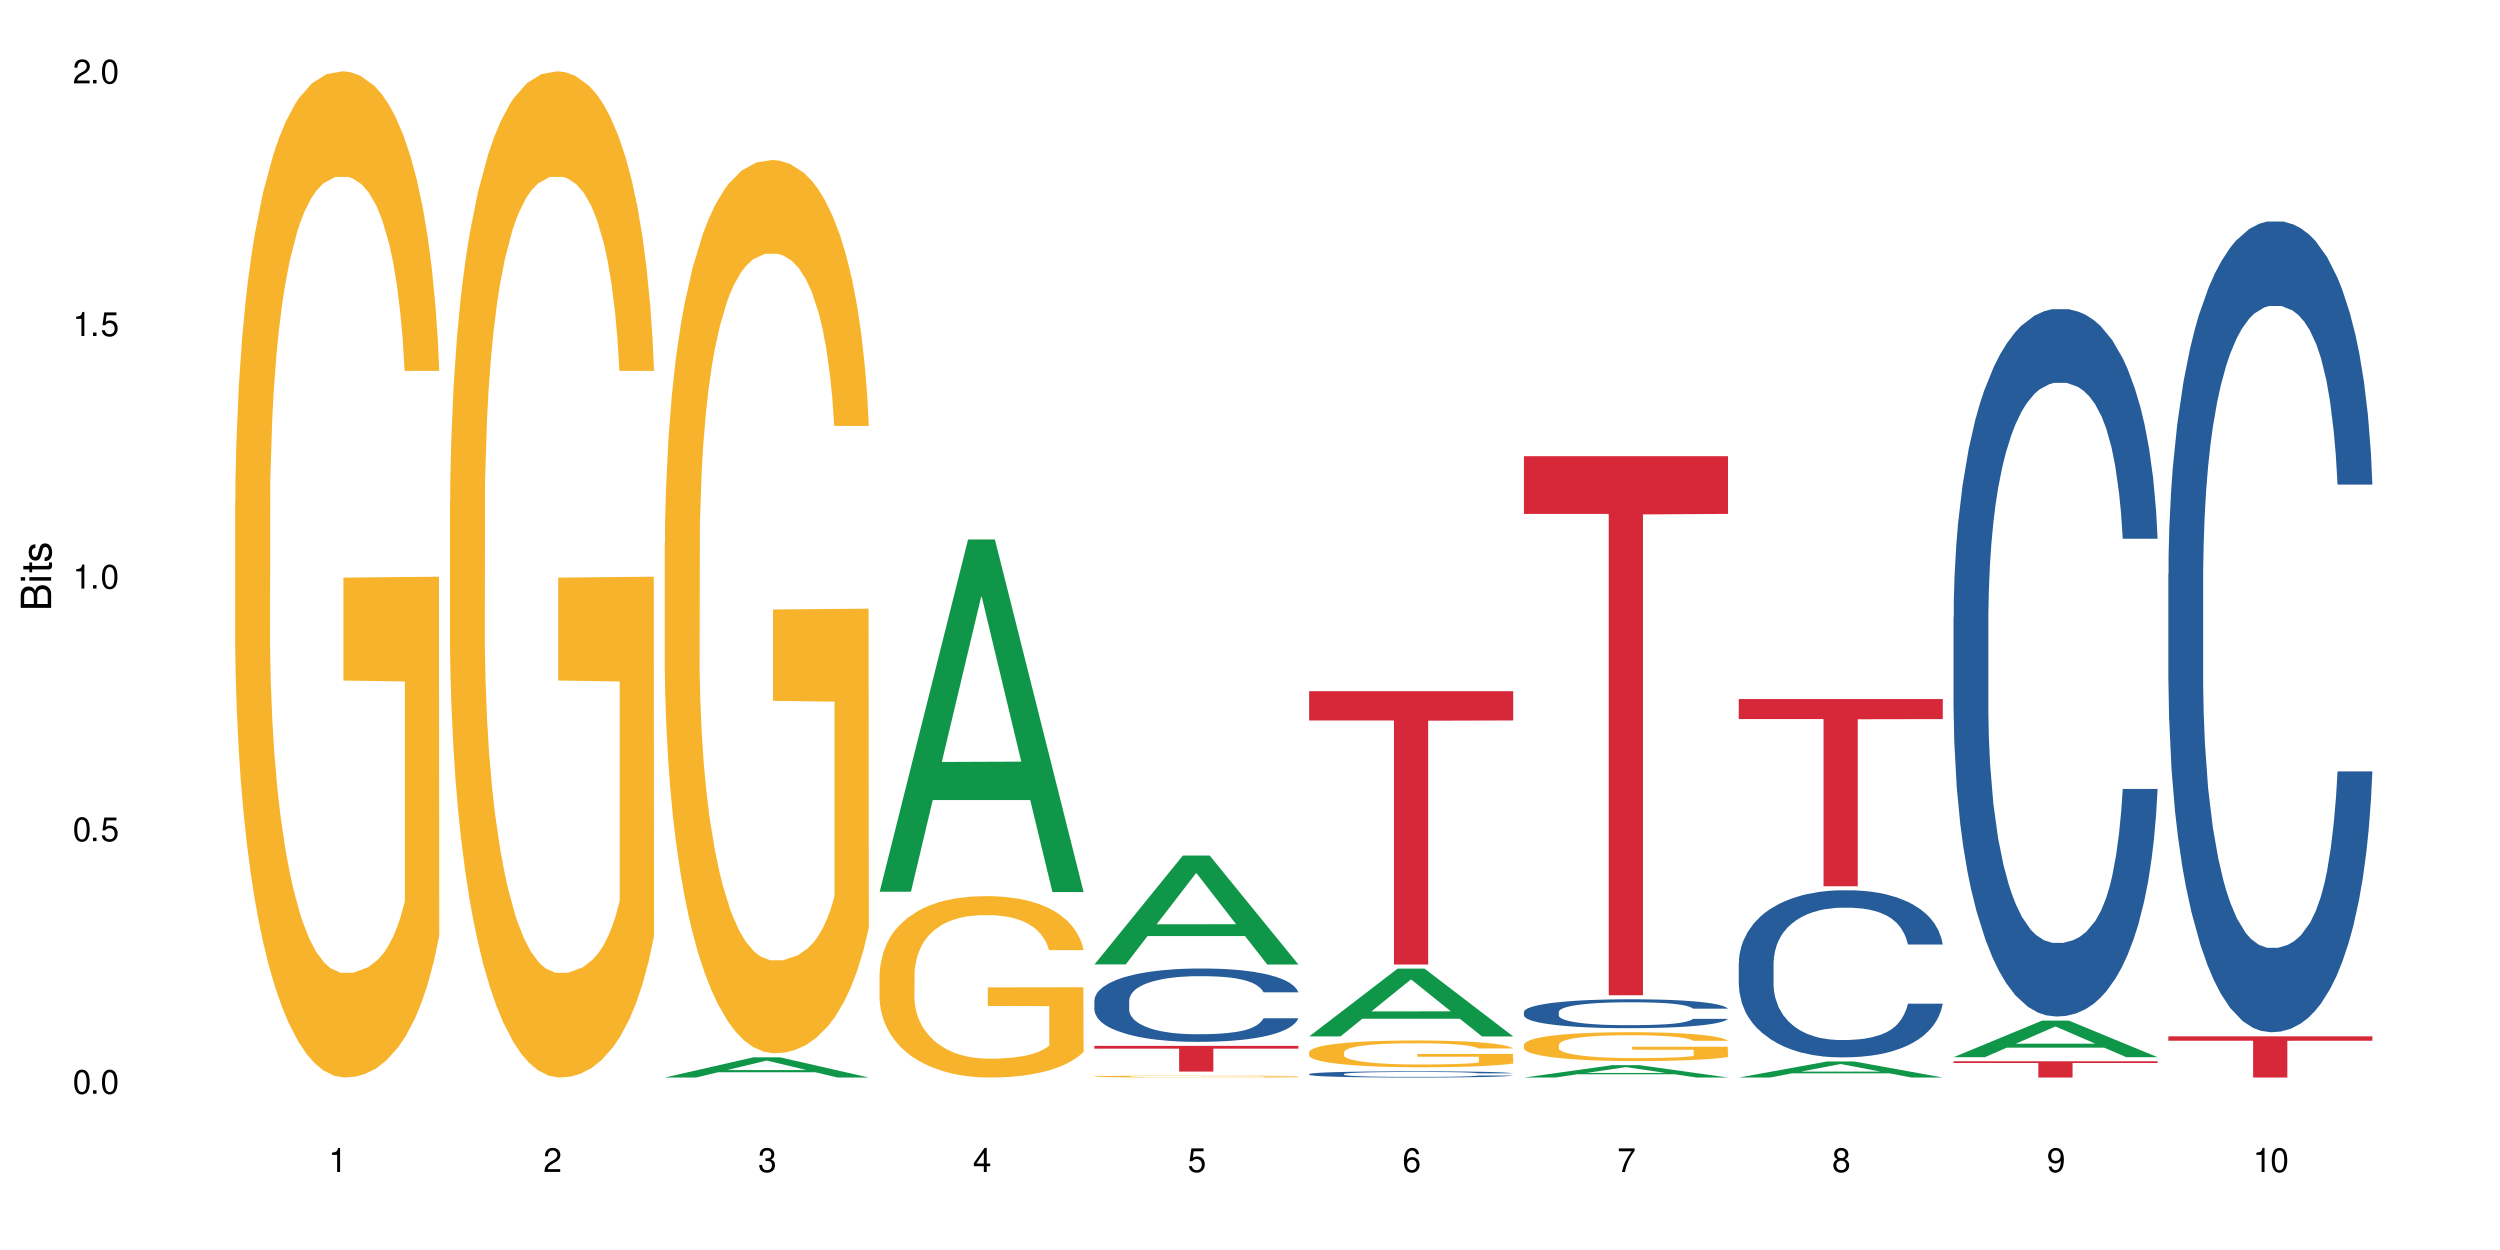 <?xml version="1.0" encoding="UTF-8"?>
<svg xmlns="http://www.w3.org/2000/svg" xmlns:xlink="http://www.w3.org/1999/xlink" width="720" height="360" viewBox="0 0 720 360">
<defs>
<g>
<g id="glyph-0-0">
</g>
<g id="glyph-0-1">
<path d="M 2.641 -6.938 C 2 -6.938 1.422 -6.656 1.078 -6.172 C 0.641 -5.562 0.406 -4.641 0.406 -3.359 C 0.406 -1.016 1.188 0.219 2.641 0.219 C 4.078 0.219 4.859 -1.016 4.859 -3.297 C 4.859 -4.641 4.656 -5.547 4.203 -6.172 C 3.844 -6.656 3.281 -6.938 2.641 -6.938 Z M 2.641 -6.188 C 3.547 -6.188 4 -5.25 4 -3.375 C 4 -1.406 3.562 -0.484 2.625 -0.484 C 1.734 -0.484 1.281 -1.438 1.281 -3.344 C 1.281 -5.25 1.734 -6.188 2.641 -6.188 Z M 2.641 -6.188 "/>
</g>
<g id="glyph-0-2">
<path d="M 1.828 -1 L 0.828 -1 L 0.828 0 L 1.828 0 Z M 1.828 -1 "/>
</g>
<g id="glyph-0-3">
<path d="M 4.562 -6.797 L 1.062 -6.797 L 0.547 -3.094 L 1.328 -3.094 C 1.719 -3.562 2.047 -3.734 2.578 -3.734 C 3.484 -3.734 4.062 -3.109 4.062 -2.094 C 4.062 -1.125 3.484 -0.531 2.578 -0.531 C 1.828 -0.531 1.375 -0.906 1.188 -1.672 L 0.328 -1.672 C 0.453 -1.109 0.547 -0.844 0.75 -0.594 C 1.125 -0.078 1.828 0.219 2.594 0.219 C 3.969 0.219 4.922 -0.781 4.922 -2.219 C 4.922 -3.562 4.031 -4.484 2.719 -4.484 C 2.25 -4.484 1.859 -4.359 1.469 -4.062 L 1.734 -5.969 L 4.562 -5.969 Z M 4.562 -6.797 "/>
</g>
<g id="glyph-0-4">
<path d="M 2.484 -4.938 L 2.484 0 L 3.328 0 L 3.328 -6.938 L 2.766 -6.938 C 2.469 -5.875 2.281 -5.734 0.984 -5.562 L 0.984 -4.938 Z M 2.484 -4.938 "/>
</g>
<g id="glyph-0-5">
<path d="M 4.859 -0.828 L 1.281 -0.828 C 1.359 -1.406 1.672 -1.781 2.5 -2.281 L 3.469 -2.828 C 4.406 -3.344 4.906 -4.062 4.906 -4.906 C 4.906 -5.484 4.672 -6.031 4.266 -6.406 C 3.859 -6.766 3.375 -6.938 2.719 -6.938 C 1.859 -6.938 1.219 -6.625 0.844 -6.031 C 0.609 -5.672 0.5 -5.234 0.484 -4.531 L 1.328 -4.531 C 1.359 -5.016 1.406 -5.281 1.531 -5.516 C 1.75 -5.938 2.188 -6.203 2.703 -6.203 C 3.469 -6.203 4.031 -5.641 4.031 -4.891 C 4.031 -4.344 3.719 -3.859 3.125 -3.516 L 2.234 -3 C 0.812 -2.172 0.406 -1.531 0.328 -0.016 L 4.859 -0.016 Z M 4.859 -0.828 "/>
</g>
<g id="glyph-0-6">
<path d="M 2.125 -3.188 L 2.578 -3.188 C 3.5 -3.188 3.984 -2.766 3.984 -1.922 C 3.984 -1.062 3.469 -0.531 2.594 -0.531 C 1.656 -0.531 1.203 -1 1.156 -2.016 L 0.312 -2.016 C 0.344 -1.453 0.438 -1.094 0.609 -0.781 C 0.953 -0.109 1.625 0.219 2.547 0.219 C 3.953 0.219 4.859 -0.625 4.859 -1.938 C 4.859 -2.828 4.516 -3.297 3.703 -3.594 C 4.344 -3.844 4.656 -4.328 4.656 -5.031 C 4.656 -6.219 3.875 -6.938 2.578 -6.938 C 1.203 -6.938 0.484 -6.172 0.453 -4.703 L 1.297 -4.703 C 1.312 -5.125 1.344 -5.359 1.453 -5.578 C 1.641 -5.969 2.062 -6.203 2.594 -6.203 C 3.344 -6.203 3.797 -5.75 3.797 -5 C 3.797 -4.516 3.609 -4.219 3.25 -4.047 C 3.016 -3.953 2.703 -3.922 2.125 -3.906 Z M 2.125 -3.188 "/>
</g>
<g id="glyph-0-7">
<path d="M 3.141 -1.672 L 3.141 0 L 3.984 0 L 3.984 -1.672 L 4.984 -1.672 L 4.984 -2.438 L 3.984 -2.438 L 3.984 -6.938 L 3.359 -6.938 L 0.266 -2.578 L 0.266 -1.672 Z M 3.141 -2.438 L 1 -2.438 L 3.141 -5.5 Z M 3.141 -2.438 "/>
</g>
<g id="glyph-0-8">
<path d="M 4.781 -5.125 C 4.609 -6.266 3.891 -6.938 2.844 -6.938 C 2.094 -6.938 1.422 -6.578 1.031 -5.953 C 0.594 -5.266 0.406 -4.422 0.406 -3.172 C 0.406 -2 0.578 -1.25 0.984 -0.641 C 1.359 -0.078 1.953 0.219 2.703 0.219 C 3.984 0.219 4.922 -0.75 4.922 -2.094 C 4.922 -3.375 4.062 -4.281 2.844 -4.281 C 2.172 -4.281 1.641 -4.031 1.281 -3.516 C 1.281 -5.234 1.828 -6.188 2.797 -6.188 C 3.391 -6.188 3.797 -5.797 3.938 -5.125 Z M 2.734 -3.531 C 3.547 -3.531 4.062 -2.953 4.062 -2.031 C 4.062 -1.156 3.484 -0.531 2.703 -0.531 C 1.922 -0.531 1.328 -1.188 1.328 -2.078 C 1.328 -2.938 1.906 -3.531 2.734 -3.531 Z M 2.734 -3.531 "/>
</g>
<g id="glyph-0-9">
<path d="M 4.984 -6.797 L 0.438 -6.797 L 0.438 -5.969 L 4.109 -5.969 C 2.5 -3.656 1.828 -2.234 1.328 0 L 2.219 0 C 2.594 -2.172 3.453 -4.047 4.984 -6.094 Z M 4.984 -6.797 "/>
</g>
<g id="glyph-0-10">
<path d="M 3.75 -3.656 C 4.469 -4.094 4.688 -4.438 4.688 -5.078 C 4.688 -6.172 3.844 -6.938 2.641 -6.938 C 1.438 -6.938 0.594 -6.172 0.594 -5.094 C 0.594 -4.438 0.812 -4.094 1.516 -3.656 C 0.734 -3.266 0.359 -2.703 0.359 -1.922 C 0.359 -0.656 1.281 0.219 2.641 0.219 C 3.984 0.219 4.922 -0.656 4.922 -1.922 C 4.922 -2.703 4.531 -3.266 3.75 -3.656 Z M 2.641 -6.188 C 3.359 -6.188 3.812 -5.75 3.812 -5.062 C 3.812 -4.406 3.344 -3.984 2.641 -3.984 C 1.922 -3.984 1.453 -4.406 1.453 -5.078 C 1.453 -5.75 1.922 -6.188 2.641 -6.188 Z M 2.641 -3.266 C 3.484 -3.266 4.062 -2.719 4.062 -1.906 C 4.062 -1.078 3.484 -0.531 2.625 -0.531 C 1.797 -0.531 1.219 -1.094 1.219 -1.906 C 1.219 -2.719 1.781 -3.266 2.641 -3.266 Z M 2.641 -3.266 "/>
</g>
<g id="glyph-0-11">
<path d="M 0.516 -1.578 C 0.672 -0.453 1.406 0.219 2.438 0.219 C 3.188 0.219 3.859 -0.141 4.266 -0.766 C 4.688 -1.453 4.891 -2.297 4.891 -3.547 C 4.891 -4.719 4.703 -5.453 4.312 -6.078 C 3.938 -6.641 3.344 -6.938 2.594 -6.938 C 1.297 -6.938 0.359 -5.969 0.359 -4.625 C 0.359 -3.344 1.234 -2.453 2.453 -2.453 C 3.094 -2.453 3.578 -2.672 4.016 -3.203 C 4 -1.484 3.469 -0.531 2.5 -0.531 C 1.906 -0.531 1.484 -0.906 1.359 -1.578 Z M 2.578 -6.203 C 3.375 -6.203 3.969 -5.531 3.969 -4.641 C 3.969 -3.797 3.391 -3.188 2.547 -3.188 C 1.734 -3.188 1.234 -3.766 1.234 -4.688 C 1.234 -5.562 1.797 -6.203 2.578 -6.203 Z M 2.578 -6.203 "/>
</g>
<g id="glyph-1-0">
</g>
<g id="glyph-1-1">
<path d="M 0 -0.953 L 0 -4.891 C 0 -5.719 -0.234 -6.344 -0.734 -6.797 C -1.188 -7.234 -1.812 -7.469 -2.5 -7.469 C -3.547 -7.469 -4.188 -7 -4.625 -5.875 C -4.984 -6.688 -5.625 -7.094 -6.531 -7.094 C -7.172 -7.094 -7.734 -6.859 -8.141 -6.391 C -8.562 -5.922 -8.75 -5.344 -8.75 -4.5 L -8.75 -0.953 Z M -4.984 -2.062 L -7.766 -2.062 L -7.766 -4.219 C -7.766 -4.844 -7.688 -5.203 -7.453 -5.5 C -7.219 -5.812 -6.859 -5.969 -6.375 -5.969 C -5.891 -5.969 -5.531 -5.812 -5.297 -5.5 C -5.062 -5.203 -4.984 -4.844 -4.984 -4.219 Z M -0.984 -2.062 L -4 -2.062 L -4 -4.781 C -4 -5.766 -3.438 -6.359 -2.484 -6.359 C -1.547 -6.359 -0.984 -5.766 -0.984 -4.781 Z M -0.984 -2.062 "/>
</g>
<g id="glyph-1-2">
<path d="M -6.281 -1.797 L -6.281 -0.797 L 0 -0.797 L 0 -1.797 Z M -8.75 -1.797 L -8.75 -0.797 L -7.484 -0.797 L -7.484 -1.797 Z M -8.75 -1.797 "/>
</g>
<g id="glyph-1-3">
<path d="M -6.281 -3.047 L -6.281 -2.016 L -8.016 -2.016 L -8.016 -1.016 L -6.281 -1.016 L -6.281 -0.172 L -5.469 -0.172 L -5.469 -1.016 L -0.719 -1.016 C -0.078 -1.016 0.281 -1.453 0.281 -2.234 C 0.281 -2.5 0.25 -2.719 0.188 -3.047 L -0.641 -3.047 C -0.609 -2.906 -0.594 -2.766 -0.594 -2.562 C -0.594 -2.141 -0.719 -2.016 -1.156 -2.016 L -5.469 -2.016 L -5.469 -3.047 Z M -6.281 -3.047 "/>
</g>
<g id="glyph-1-4">
<path d="M -4.531 -5.25 C -5.766 -5.25 -6.469 -4.422 -6.469 -2.969 C -6.469 -1.516 -5.719 -0.562 -4.547 -0.562 C -3.562 -0.562 -3.094 -1.062 -2.734 -2.562 L -2.516 -3.484 C -2.344 -4.188 -2.094 -4.469 -1.641 -4.469 C -1.047 -4.469 -0.641 -3.875 -0.641 -3 C -0.641 -2.453 -0.797 -2 -1.062 -1.75 C -1.25 -1.594 -1.422 -1.531 -1.875 -1.469 L -1.875 -0.406 C -0.422 -0.453 0.281 -1.266 0.281 -2.922 C 0.281 -4.5 -0.5 -5.516 -1.719 -5.516 C -2.656 -5.516 -3.172 -4.984 -3.469 -3.734 L -3.703 -2.766 C -3.891 -1.953 -4.156 -1.609 -4.594 -1.609 C -5.188 -1.609 -5.547 -2.125 -5.547 -2.938 C -5.547 -3.75 -5.203 -4.172 -4.531 -4.203 Z M -4.531 -5.25 "/>
</g>
</g>
</defs>
<rect x="-72" y="-36" width="864" height="432" fill="rgb(100%, 100%, 100%)" fill-opacity="1"/>
<path fill-rule="nonzero" fill="rgb(96.863%, 70.196%, 16.863%)" fill-opacity="1" d="M 67.73 144.652 L 67.801 144.387 L 67.801 139.094 L 68.09 127.184 L 68.805 110.777 L 69.738 97.277 L 70.742 86.691 L 71.387 81.133 L 72.461 73.195 L 73.395 67.371 L 75.758 55.461 L 78.77 44.348 L 80.418 39.582 L 82.281 35.082 L 84.93 30.055 L 86.148 28.203 L 89.875 23.965 L 94.105 21.32 L 98.762 20.527 L 100.914 20.789 L 103.852 21.848 L 107.863 24.762 L 110.16 27.406 L 111.949 30.055 L 113.812 33.496 L 116.105 38.789 L 118.258 45.141 L 119.977 51.492 L 121.695 59.43 L 123.129 67.902 L 124.348 77.164 L 125.422 88.281 L 126.07 97.543 L 126.5 106.805 L 116.535 106.805 L 115.965 97.543 L 115.32 90.398 L 114.242 81.664 L 113.168 75.312 L 112.094 70.281 L 110.086 63.402 L 108.367 59.168 L 106.215 55.461 L 104.137 53.078 L 101.773 51.492 L 100.34 50.961 L 96.543 50.961 L 93.102 52.816 L 91.094 54.934 L 89.66 57.051 L 87.656 61.02 L 86.438 64.195 L 85.719 66.312 L 83.57 74.516 L 82.137 81.93 L 81.348 86.957 L 80.344 94.898 L 79.629 102.043 L 78.84 112.629 L 78.41 120.57 L 77.836 138.566 L 77.766 186.207 L 77.98 196.262 L 78.41 207.113 L 78.984 216.641 L 79.844 226.699 L 80.703 234.375 L 82.207 244.695 L 83.496 251.578 L 84.5 256.078 L 86.438 263.223 L 87.227 265.605 L 89.09 270.367 L 91.023 274.074 L 93.387 277.25 L 95.18 278.836 L 98.047 280.16 L 101.703 280.16 L 106 278.574 L 108.727 276.457 L 110.59 274.34 L 111.809 272.484 L 113.312 269.574 L 114.387 266.926 L 115.391 264.016 L 116.609 259.516 L 116.609 196.262 L 98.906 195.996 L 98.906 166.355 L 126.426 166.09 L 126.5 269.574 L 124.992 276.719 L 123.129 283.602 L 121.34 288.895 L 119.477 293.395 L 116.824 298.422 L 114.672 301.598 L 111.375 305.305 L 108.367 307.688 L 105.215 309.273 L 102.418 310.066 L 99.121 310.332 L 96.184 309.805 L 93.031 308.215 L 90.52 306.098 L 88.227 303.453 L 85.934 300.012 L 83.066 294.453 L 81.203 289.953 L 79.27 284.395 L 77.336 277.777 L 75.613 270.633 L 74.469 265.074 L 73.32 258.723 L 72.102 250.781 L 70.957 241.785 L 70.098 233.578 L 69.309 224.316 L 68.734 215.582 L 68.16 203.672 L 67.875 194.145 L 67.73 185.941 Z M 67.73 144.652 "/>
<path fill-rule="nonzero" fill="rgb(96.863%, 70.196%, 16.863%)" fill-opacity="1" d="M 129.594 144.652 L 129.664 144.387 L 129.664 139.094 L 129.949 127.184 L 130.668 110.777 L 131.598 97.277 L 132.602 86.691 L 133.246 81.133 L 134.32 73.195 L 135.254 67.371 L 137.617 55.461 L 140.629 44.348 L 142.277 39.582 L 144.141 35.082 L 146.793 30.055 L 148.012 28.203 L 151.738 23.965 L 155.965 21.32 L 160.625 20.527 L 162.773 20.789 L 165.711 21.848 L 169.727 24.762 L 172.02 27.406 L 173.812 30.055 L 175.676 33.496 L 177.969 38.789 L 180.117 45.141 L 181.836 51.492 L 183.559 59.43 L 184.992 67.902 L 186.211 77.164 L 187.285 88.281 L 187.93 97.543 L 188.359 106.805 L 178.398 106.805 L 177.824 97.543 L 177.18 90.398 L 176.105 81.664 L 175.031 75.312 L 173.953 70.281 L 171.949 63.402 L 170.227 59.168 L 168.078 55.461 L 166 53.078 L 163.633 51.492 L 162.199 50.961 L 158.402 50.961 L 154.961 52.816 L 152.957 54.934 L 151.523 57.051 L 149.516 61.02 L 148.297 64.195 L 147.582 66.312 L 145.43 74.516 L 143.996 81.93 L 143.207 86.957 L 142.207 94.898 L 141.488 102.043 L 140.699 112.629 L 140.27 120.57 L 139.695 138.566 L 139.625 186.207 L 139.84 196.262 L 140.27 207.113 L 140.844 216.641 L 141.703 226.699 L 142.562 234.375 L 144.07 244.695 L 145.359 251.578 L 146.363 256.078 L 148.297 263.223 L 149.086 265.605 L 150.949 270.367 L 152.883 274.074 L 155.25 277.25 L 157.039 278.836 L 159.906 280.16 L 163.562 280.16 L 167.863 278.574 L 170.586 276.457 L 172.449 274.34 L 173.668 272.484 L 175.172 269.574 L 176.246 266.926 L 177.25 264.016 L 178.469 259.516 L 178.469 196.262 L 160.766 195.996 L 160.766 166.355 L 188.289 166.09 L 188.359 269.574 L 186.855 276.719 L 184.992 283.602 L 183.199 288.895 L 181.336 293.395 L 178.684 298.422 L 176.535 301.598 L 173.238 305.305 L 170.227 307.688 L 167.074 309.273 L 164.277 310.066 L 160.984 310.332 L 158.043 309.805 L 154.891 308.215 L 152.383 306.098 L 150.09 303.453 L 147.797 300.012 L 144.93 294.453 L 143.066 289.953 L 141.129 284.395 L 139.195 277.777 L 137.477 270.633 L 136.328 265.074 L 135.184 258.723 L 133.965 250.781 L 132.816 241.785 L 131.957 233.578 L 131.168 224.316 L 130.594 215.582 L 130.023 203.672 L 129.734 194.145 L 129.594 185.941 Z M 129.594 144.652 "/>
<path fill-rule="nonzero" fill="rgb(6.275%, 58.824%, 28.235%)" fill-opacity="1" d="M 191.453 310.328 L 191.516 310.32 L 216.945 304.512 L 224.668 304.512 L 250.219 310.332 L 241.242 310.332 L 234.84 308.812 L 206.773 308.812 L 200.492 310.328 L 191.453 310.328 L 209.473 308.184 L 232.266 308.18 L 220.898 305.461 L 220.773 305.457 L 220.648 305.473 L 209.41 308.18 L 209.473 308.184 Z M 191.453 310.328 "/>
<path fill-rule="nonzero" fill="rgb(96.863%, 70.196%, 16.863%)" fill-opacity="1" d="M 191.453 156.262 L 191.523 156.027 L 191.523 151.328 L 191.812 140.758 L 192.527 126.188 L 193.461 114.207 L 194.461 104.809 L 195.109 99.875 L 196.184 92.824 L 197.113 87.656 L 199.48 77.082 L 202.488 67.215 L 204.137 62.984 L 206 58.992 L 208.652 54.527 L 209.871 52.883 L 213.598 49.121 L 217.828 46.773 L 222.484 46.066 L 224.637 46.305 L 227.574 47.242 L 231.586 49.828 L 233.879 52.176 L 235.672 54.527 L 237.535 57.582 L 239.828 62.281 L 241.98 67.918 L 243.699 73.559 L 245.418 80.605 L 246.852 88.125 L 248.07 96.348 L 249.145 106.219 L 249.789 114.441 L 250.219 122.664 L 240.258 122.664 L 239.684 114.441 L 239.039 108.098 L 237.965 100.344 L 236.891 94.703 L 235.816 90.242 L 233.809 84.133 L 232.09 80.371 L 229.938 77.082 L 227.859 74.969 L 225.496 73.559 L 224.062 73.09 L 220.262 73.09 L 216.824 74.734 L 214.816 76.613 L 213.383 78.492 L 211.375 82.016 L 210.156 84.836 L 209.441 86.715 L 207.293 94 L 205.859 100.578 L 205.07 105.043 L 204.066 112.09 L 203.348 118.434 L 202.562 127.832 L 202.133 134.883 L 201.559 150.859 L 201.484 193.152 L 201.703 202.082 L 202.133 211.715 L 202.703 220.172 L 203.566 229.102 L 204.426 235.914 L 205.93 245.078 L 207.219 251.188 L 208.223 255.18 L 210.156 261.523 L 210.945 263.641 L 212.809 267.867 L 214.746 271.16 L 217.109 273.977 L 218.902 275.387 L 221.77 276.562 L 225.422 276.562 L 229.723 275.152 L 232.445 273.273 L 234.309 271.395 L 235.527 269.75 L 237.035 267.164 L 238.109 264.812 L 239.113 262.23 L 240.332 258.234 L 240.332 202.082 L 222.629 201.844 L 222.629 175.531 L 250.148 175.297 L 250.219 267.164 L 248.715 273.508 L 246.852 279.617 L 245.059 284.316 L 243.195 288.309 L 240.547 292.773 L 238.395 295.594 L 235.098 298.883 L 232.09 300.996 L 228.934 302.406 L 226.141 303.113 L 222.844 303.348 L 219.906 302.879 L 216.75 301.469 L 214.242 299.59 L 211.949 297.238 L 209.656 294.184 L 206.789 289.25 L 204.926 285.254 L 202.992 280.32 L 201.055 274.449 L 199.336 268.105 L 198.191 263.168 L 197.043 257.531 L 195.824 250.48 L 194.68 242.492 L 193.816 235.211 L 193.031 226.984 L 192.457 219.234 L 191.883 208.66 L 191.598 200.199 L 191.453 192.918 Z M 191.453 156.262 "/>
<path fill-rule="nonzero" fill="rgb(6.275%, 58.824%, 28.235%)" fill-opacity="1" d="M 253.312 256.824 L 253.375 256.727 L 278.805 155.363 L 286.527 155.363 L 312.082 256.918 L 303.102 256.918 L 296.699 230.41 L 268.633 230.41 L 262.355 256.824 L 253.312 256.824 L 271.332 219.445 L 294.125 219.348 L 282.762 171.957 L 282.633 171.859 L 282.508 172.148 L 271.27 219.348 L 271.332 219.445 Z M 253.312 256.824 "/>
<path fill-rule="nonzero" fill="rgb(96.863%, 70.196%, 16.863%)" fill-opacity="1" d="M 253.312 280.461 L 253.387 280.414 L 253.387 279.461 L 253.672 277.312 L 254.387 274.355 L 255.32 271.922 L 256.324 270.012 L 256.969 269.012 L 258.043 267.578 L 258.977 266.527 L 261.34 264.383 L 264.352 262.379 L 266 261.52 L 267.863 260.707 L 270.516 259.801 L 271.73 259.465 L 275.461 258.703 L 279.688 258.227 L 284.348 258.082 L 286.496 258.129 L 289.434 258.32 L 293.449 258.848 L 295.742 259.324 L 297.531 259.801 L 299.395 260.422 L 301.691 261.375 L 303.84 262.52 L 305.559 263.664 L 307.281 265.098 L 308.715 266.625 L 309.93 268.293 L 311.008 270.297 L 311.652 271.969 L 312.082 273.637 L 302.121 273.637 L 301.547 271.969 L 300.902 270.68 L 299.824 269.105 L 298.75 267.961 L 297.676 267.055 L 295.668 265.812 L 293.949 265.051 L 291.801 264.383 L 289.723 263.953 L 287.355 263.664 L 285.922 263.57 L 282.125 263.57 L 278.684 263.902 L 276.676 264.285 L 275.242 264.668 L 273.238 265.383 L 272.02 265.957 L 271.301 266.336 L 269.152 267.816 L 267.719 269.152 L 266.93 270.059 L 265.926 271.492 L 265.211 272.781 L 264.422 274.688 L 263.992 276.121 L 263.418 279.363 L 263.348 287.953 L 263.562 289.766 L 263.992 291.723 L 264.566 293.441 L 265.426 295.254 L 266.285 296.637 L 267.789 298.5 L 269.082 299.738 L 270.082 300.551 L 272.02 301.84 L 272.809 302.27 L 274.672 303.129 L 276.605 303.797 L 278.973 304.367 L 280.762 304.652 L 283.629 304.895 L 287.285 304.895 L 291.586 304.605 L 294.309 304.227 L 296.172 303.844 L 297.391 303.508 L 298.895 302.984 L 299.969 302.508 L 300.973 301.98 L 302.191 301.172 L 302.191 289.766 L 284.488 289.719 L 284.488 284.375 L 312.008 284.328 L 312.082 302.984 L 310.578 304.273 L 308.715 305.512 L 306.922 306.469 L 305.059 307.277 L 302.406 308.184 L 300.258 308.758 L 296.961 309.426 L 293.949 309.855 L 290.797 310.141 L 288 310.285 L 284.703 310.332 L 281.766 310.238 L 278.613 309.949 L 276.105 309.57 L 273.812 309.094 L 271.516 308.473 L 268.652 307.469 L 266.789 306.66 L 264.852 305.656 L 262.918 304.465 L 261.195 303.176 L 260.051 302.172 L 258.902 301.027 L 257.684 299.598 L 256.539 297.973 L 255.68 296.496 L 254.891 294.824 L 254.316 293.25 L 253.742 291.102 L 253.457 289.387 L 253.312 287.906 Z M 253.312 280.461 "/>
<path fill-rule="nonzero" fill="rgb(6.275%, 58.824%, 28.235%)" fill-opacity="1" d="M 315.176 277.75 L 315.238 277.723 L 340.664 246.395 L 348.387 246.395 L 373.941 277.781 L 364.965 277.781 L 358.559 269.586 L 330.496 269.586 L 324.215 277.75 L 315.176 277.75 L 333.195 266.199 L 355.984 266.168 L 344.621 251.52 L 344.496 251.492 L 344.371 251.578 L 333.133 266.168 L 333.195 266.199 Z M 315.176 277.75 "/>
<path fill-rule="nonzero" fill="rgb(14.51%, 36.078%, 60%)" fill-opacity="1" d="M 315.176 288.129 L 315.246 288.109 L 315.246 287.645 L 315.461 286.914 L 315.961 285.988 L 316.465 285.352 L 317.754 284.211 L 319.547 283.113 L 321.41 282.262 L 322.77 281.762 L 323.988 281.375 L 326.785 280.66 L 328.578 280.297 L 330.512 279.969 L 332.875 279.641 L 334.598 279.445 L 338.465 279.137 L 341.332 279.004 L 343.555 278.945 L 348.355 278.945 L 351.223 279.023 L 353.301 279.117 L 355.594 279.273 L 357.531 279.445 L 360.898 279.871 L 363.91 280.41 L 365.27 280.719 L 367.422 281.316 L 369.07 281.898 L 370.215 282.398 L 371.504 283.113 L 372.652 283.98 L 373.512 284.965 L 373.941 285.793 L 363.91 285.793 L 363.406 285.023 L 362.832 284.426 L 361.758 283.633 L 360.684 283.074 L 359.18 282.516 L 357.816 282.148 L 355.953 281.781 L 354.305 281.551 L 352.586 281.375 L 350.938 281.262 L 347.785 281.145 L 344.129 281.145 L 342.766 281.184 L 339.973 281.336 L 338.465 281.473 L 336.316 281.742 L 334.812 281.992 L 333.02 282.379 L 331.801 282.707 L 330.297 283.207 L 329.223 283.652 L 328.004 284.289 L 327.285 284.773 L 326.641 285.312 L 326.066 285.949 L 325.637 286.625 L 325.352 287.336 L 325.207 288.031 L 325.207 291.023 L 325.352 291.719 L 325.711 292.527 L 326.641 293.703 L 328.004 294.727 L 329.578 295.539 L 331.086 296.117 L 331.945 296.387 L 333.09 296.695 L 334.883 297.082 L 337.465 297.469 L 338.969 297.621 L 341.262 297.777 L 343.625 297.852 L 346.781 297.852 L 349.574 297.777 L 351.438 297.68 L 353.375 297.523 L 356.023 297.199 L 357.672 296.887 L 359.105 296.523 L 360.184 296.156 L 360.898 295.848 L 361.973 295.25 L 362.832 294.594 L 363.48 293.918 L 363.91 293.262 L 373.941 293.262 L 373.512 294.031 L 372.867 294.785 L 372.223 295.344 L 371.219 296.02 L 370.07 296.617 L 368.422 297.293 L 367.062 297.738 L 365.27 298.219 L 363.621 298.586 L 361.832 298.914 L 359.18 299.301 L 357.457 299.492 L 355.594 299.668 L 353.375 299.82 L 350.578 299.957 L 347.57 300.035 L 344.773 300.055 L 341.762 300.016 L 339.543 299.938 L 336.602 299.762 L 332.949 299.418 L 330.297 299.051 L 328.219 298.684 L 326.426 298.297 L 324.418 297.777 L 321.84 296.926 L 320.262 296.27 L 319.188 295.73 L 317.969 294.977 L 317.109 294.305 L 316.105 293.223 L 315.391 291.852 L 315.176 290.793 Z M 315.176 288.129 "/>
<path fill-rule="nonzero" fill="rgb(96.863%, 70.196%, 16.863%)" fill-opacity="1" d="M 315.176 310.02 L 315.246 310.02 L 315.246 310.008 L 315.531 309.984 L 316.25 309.953 L 317.18 309.93 L 318.184 309.91 L 318.828 309.898 L 319.906 309.883 L 320.836 309.871 L 323.203 309.848 L 326.211 309.828 L 327.859 309.82 L 329.723 309.812 L 332.375 309.801 L 333.594 309.797 L 337.32 309.789 L 341.547 309.785 L 346.207 309.781 L 348.355 309.785 L 351.297 309.785 L 355.309 309.793 L 357.602 309.797 L 359.395 309.801 L 361.258 309.809 L 363.551 309.816 L 365.699 309.828 L 367.422 309.84 L 369.141 309.855 L 370.574 309.871 L 371.793 309.891 L 372.867 309.91 L 373.512 309.93 L 373.941 309.945 L 363.98 309.945 L 363.406 309.93 L 362.762 309.914 L 361.688 309.898 L 360.613 309.887 L 359.535 309.879 L 357.531 309.863 L 355.809 309.855 L 353.66 309.848 L 351.582 309.844 L 349.215 309.84 L 343.984 309.84 L 340.547 309.844 L 338.539 309.848 L 337.105 309.852 L 335.098 309.859 L 333.879 309.867 L 333.164 309.871 L 331.012 309.887 L 329.578 309.898 L 328.793 309.91 L 327.789 309.926 L 327.07 309.938 L 326.281 309.957 L 325.852 309.973 L 325.281 310.008 L 325.207 310.098 L 325.422 310.117 L 325.852 310.137 L 326.426 310.156 L 327.285 310.176 L 328.145 310.188 L 329.652 310.207 L 330.941 310.223 L 331.945 310.23 L 333.879 310.242 L 334.668 310.246 L 336.531 310.258 L 338.465 310.266 L 340.832 310.27 L 342.625 310.273 L 353.445 310.273 L 356.168 310.27 L 358.031 310.266 L 359.25 310.262 L 360.754 310.254 L 361.832 310.25 L 362.832 310.246 L 364.051 310.234 L 364.051 310.117 L 346.352 310.117 L 346.352 310.059 L 373.871 310.059 L 373.941 310.254 L 372.438 310.27 L 370.574 310.281 L 368.781 310.293 L 366.918 310.301 L 364.266 310.309 L 362.117 310.316 L 358.82 310.324 L 355.809 310.328 L 352.656 310.332 L 343.625 310.332 L 340.473 310.328 L 337.965 310.324 L 335.672 310.32 L 333.379 310.312 L 330.512 310.301 L 328.648 310.293 L 326.715 310.285 L 324.777 310.27 L 323.059 310.258 L 321.91 310.246 L 320.766 310.234 L 319.547 310.219 L 318.398 310.203 L 317.539 310.188 L 316.75 310.168 L 316.18 310.152 L 315.605 310.129 L 315.316 310.113 L 315.176 310.098 Z M 315.176 310.02 "/>
<path fill-rule="nonzero" fill="rgb(83.922%, 15.686%, 22.353%)" fill-opacity="1" d="M 315.176 301.219 L 373.941 301.219 L 373.941 302.008 L 349.449 302.016 L 349.449 308.621 L 339.594 308.621 L 339.594 302.023 L 339.453 302.008 L 315.176 302.008 Z M 315.176 301.219 "/>
<path fill-rule="nonzero" fill="rgb(6.275%, 58.824%, 28.235%)" fill-opacity="1" d="M 377.035 298.48 L 377.098 298.461 L 402.527 278.949 L 410.25 278.949 L 435.805 298.496 L 426.824 298.496 L 420.422 293.395 L 392.355 293.395 L 386.078 298.48 L 377.035 298.48 L 395.055 291.285 L 417.848 291.266 L 406.48 282.145 L 406.355 282.125 L 406.23 282.18 L 394.992 291.266 L 395.055 291.285 Z M 377.035 298.48 "/>
<path fill-rule="nonzero" fill="rgb(14.51%, 36.078%, 60%)" fill-opacity="1" d="M 377.035 309.32 L 377.105 309.316 L 377.105 309.277 L 377.32 309.215 L 377.824 309.137 L 378.324 309.082 L 379.617 308.984 L 381.406 308.891 L 383.27 308.82 L 384.633 308.777 L 385.852 308.746 L 388.645 308.684 L 390.438 308.652 L 392.371 308.625 L 394.738 308.598 L 396.457 308.582 L 400.328 308.555 L 403.195 308.543 L 405.414 308.539 L 410.219 308.539 L 413.086 308.543 L 415.164 308.551 L 417.457 308.566 L 419.391 308.582 L 422.758 308.617 L 425.77 308.664 L 427.133 308.688 L 429.281 308.738 L 430.93 308.789 L 432.078 308.832 L 433.367 308.891 L 434.512 308.965 L 435.375 309.051 L 435.805 309.121 L 425.77 309.121 L 425.27 309.055 L 424.695 309.004 L 423.621 308.938 L 422.543 308.887 L 421.039 308.84 L 419.68 308.809 L 417.816 308.777 L 416.168 308.758 L 414.445 308.746 L 412.797 308.734 L 409.645 308.723 L 405.988 308.723 L 404.629 308.727 L 401.832 308.742 L 400.328 308.754 L 398.176 308.777 L 396.672 308.797 L 394.879 308.828 L 393.664 308.859 L 392.156 308.898 L 391.082 308.938 L 389.863 308.992 L 389.148 309.031 L 388.504 309.078 L 387.93 309.133 L 387.5 309.191 L 387.211 309.25 L 387.07 309.309 L 387.07 309.566 L 387.211 309.625 L 387.57 309.691 L 388.504 309.793 L 389.863 309.879 L 391.441 309.949 L 392.945 309.996 L 393.805 310.02 L 394.953 310.047 L 396.742 310.078 L 399.324 310.113 L 400.828 310.125 L 403.121 310.141 L 405.488 310.145 L 408.641 310.145 L 411.438 310.141 L 413.301 310.129 L 415.234 310.117 L 417.887 310.09 L 419.535 310.062 L 420.969 310.031 L 422.043 310 L 422.758 309.977 L 423.836 309.926 L 424.695 309.867 L 425.34 309.812 L 425.77 309.754 L 435.805 309.754 L 435.375 309.82 L 434.727 309.883 L 434.082 309.934 L 433.078 309.988 L 431.934 310.039 L 430.285 310.098 L 428.922 310.137 L 427.133 310.176 L 425.484 310.207 L 423.691 310.234 L 421.039 310.27 L 419.32 310.285 L 417.457 310.301 L 415.234 310.312 L 412.438 310.324 L 409.43 310.332 L 406.633 310.332 L 403.625 310.328 L 401.402 310.324 L 398.465 310.309 L 394.809 310.277 L 392.156 310.246 L 390.078 310.215 L 388.289 310.184 L 386.281 310.141 L 383.699 310.066 L 382.125 310.012 L 381.047 309.965 L 379.832 309.902 L 378.969 309.844 L 377.969 309.75 L 377.25 309.637 L 377.035 309.543 Z M 377.035 309.32 "/>
<path fill-rule="nonzero" fill="rgb(96.863%, 70.196%, 16.863%)" fill-opacity="1" d="M 377.035 302.965 L 377.105 302.957 L 377.105 302.816 L 377.395 302.5 L 378.109 302.062 L 379.043 301.703 L 380.047 301.422 L 380.691 301.273 L 381.766 301.062 L 382.695 300.906 L 385.062 300.59 L 388.07 300.297 L 389.719 300.168 L 391.582 300.047 L 394.234 299.914 L 395.453 299.867 L 399.18 299.754 L 403.41 299.684 L 408.066 299.66 L 410.219 299.668 L 413.156 299.695 L 417.168 299.773 L 419.461 299.844 L 421.254 299.914 L 423.117 300.008 L 425.41 300.148 L 427.562 300.316 L 429.281 300.484 L 431 300.695 L 432.434 300.922 L 433.652 301.168 L 434.727 301.465 L 435.375 301.711 L 435.805 301.957 L 425.84 301.957 L 425.27 301.711 L 424.621 301.52 L 423.547 301.289 L 422.473 301.121 L 421.398 300.984 L 419.391 300.801 L 417.672 300.691 L 415.52 300.59 L 413.441 300.527 L 411.078 300.484 L 409.645 300.473 L 405.848 300.473 L 402.406 300.52 L 400.398 300.578 L 398.965 300.633 L 396.961 300.738 L 395.742 300.824 L 395.023 300.879 L 392.875 301.098 L 391.441 301.297 L 390.652 301.43 L 389.648 301.641 L 388.934 301.832 L 388.145 302.113 L 387.715 302.324 L 387.141 302.801 L 387.07 304.07 L 387.285 304.34 L 387.715 304.625 L 388.289 304.879 L 389.148 305.148 L 390.008 305.352 L 391.512 305.625 L 392.801 305.809 L 393.805 305.93 L 395.742 306.121 L 396.527 306.184 L 398.391 306.309 L 400.328 306.41 L 402.691 306.492 L 404.484 306.535 L 407.352 306.57 L 411.008 306.57 L 415.305 306.527 L 418.031 306.473 L 419.895 306.414 L 421.109 306.367 L 422.617 306.289 L 423.691 306.219 L 424.695 306.141 L 425.914 306.02 L 425.914 304.34 L 408.211 304.332 L 408.211 303.543 L 435.73 303.535 L 435.805 306.289 L 434.297 306.48 L 432.434 306.664 L 430.645 306.805 L 428.781 306.922 L 426.129 307.059 L 423.977 307.141 L 420.68 307.238 L 417.672 307.305 L 414.52 307.344 L 411.723 307.367 L 408.426 307.375 L 405.488 307.359 L 402.336 307.316 L 399.824 307.262 L 397.531 307.191 L 395.238 307.098 L 392.371 306.949 L 390.508 306.832 L 388.574 306.684 L 386.641 306.508 L 384.918 306.316 L 383.773 306.168 L 382.625 306 L 381.406 305.789 L 380.262 305.551 L 379.398 305.332 L 378.613 305.086 L 378.039 304.852 L 377.465 304.535 L 377.18 304.281 L 377.035 304.062 Z M 377.035 302.965 "/>
<path fill-rule="nonzero" fill="rgb(83.922%, 15.686%, 22.353%)" fill-opacity="1" d="M 377.035 199.062 L 435.805 199.062 L 435.805 207.488 L 411.312 207.562 L 411.312 277.785 L 401.457 277.785 L 401.457 207.637 L 401.312 207.488 L 377.035 207.488 Z M 377.035 199.062 "/>
<path fill-rule="nonzero" fill="rgb(6.275%, 58.824%, 28.235%)" fill-opacity="1" d="M 438.895 310.328 L 438.957 310.324 L 464.387 306.758 L 472.109 306.758 L 497.664 310.332 L 488.688 310.332 L 482.281 309.398 L 454.215 309.398 L 447.938 310.328 L 438.895 310.328 L 456.914 309.012 L 479.707 309.008 L 468.344 307.34 L 468.219 307.336 L 468.09 307.348 L 456.852 309.008 L 456.914 309.012 Z M 438.895 310.328 "/>
<path fill-rule="nonzero" fill="rgb(14.51%, 36.078%, 60%)" fill-opacity="1" d="M 438.895 291.414 L 438.969 291.406 L 438.969 291.227 L 439.184 290.938 L 439.684 290.57 L 440.188 290.32 L 441.477 289.871 L 443.27 289.441 L 445.133 289.105 L 446.492 288.906 L 447.711 288.754 L 450.508 288.473 L 452.297 288.328 L 454.234 288.199 L 456.598 288.07 L 458.316 287.996 L 462.188 287.875 L 465.055 287.82 L 467.277 287.797 L 472.078 287.797 L 474.945 287.828 L 477.023 287.867 L 479.316 287.926 L 481.254 287.996 L 484.621 288.164 L 487.629 288.375 L 488.992 288.496 L 491.141 288.734 L 492.789 288.961 L 493.938 289.16 L 495.227 289.441 L 496.375 289.781 L 497.234 290.168 L 497.664 290.496 L 487.629 290.496 L 487.129 290.191 L 486.555 289.957 L 485.48 289.645 L 484.406 289.426 L 482.898 289.203 L 481.539 289.059 L 479.676 288.914 L 478.027 288.824 L 476.309 288.754 L 474.66 288.711 L 471.504 288.664 L 467.852 288.664 L 466.488 288.68 L 463.691 288.738 L 462.188 288.793 L 460.039 288.898 L 458.535 289 L 456.742 289.152 L 455.523 289.281 L 454.02 289.477 L 452.941 289.652 L 451.727 289.902 L 451.008 290.094 L 450.363 290.305 L 449.789 290.559 L 449.359 290.824 L 449.074 291.105 L 448.93 291.379 L 448.93 292.555 L 449.074 292.828 L 449.43 293.148 L 450.363 293.613 L 451.727 294.016 L 453.301 294.336 L 454.805 294.562 L 455.668 294.668 L 456.812 294.789 L 458.605 294.941 L 461.184 295.094 L 462.691 295.156 L 464.984 295.215 L 467.348 295.246 L 470.5 295.246 L 473.297 295.215 L 475.16 295.18 L 477.094 295.117 L 479.746 294.988 L 481.395 294.867 L 482.828 294.723 L 483.902 294.578 L 484.621 294.457 L 485.695 294.219 L 486.555 293.961 L 487.199 293.695 L 487.629 293.438 L 497.664 293.438 L 497.234 293.742 L 496.59 294.039 L 495.945 294.258 L 494.941 294.523 L 493.793 294.762 L 492.145 295.027 L 490.785 295.199 L 488.992 295.391 L 487.344 295.535 L 485.551 295.664 L 482.898 295.816 L 481.18 295.895 L 479.316 295.961 L 477.094 296.023 L 474.301 296.074 L 471.289 296.105 L 468.496 296.113 L 465.484 296.098 L 463.262 296.066 L 460.324 296 L 456.668 295.863 L 454.02 295.719 L 451.941 295.574 L 450.148 295.422 L 448.141 295.215 L 445.562 294.883 L 443.984 294.625 L 442.91 294.41 L 441.691 294.113 L 440.832 293.848 L 439.828 293.422 L 439.109 292.883 L 438.895 292.465 Z M 438.895 291.414 "/>
<path fill-rule="nonzero" fill="rgb(96.863%, 70.196%, 16.863%)" fill-opacity="1" d="M 438.895 300.84 L 438.969 300.832 L 438.969 300.68 L 439.254 300.336 L 439.973 299.867 L 440.902 299.48 L 441.906 299.176 L 442.551 299.016 L 443.625 298.789 L 444.559 298.621 L 446.922 298.281 L 449.934 297.961 L 451.582 297.824 L 453.445 297.695 L 456.098 297.551 L 457.316 297.496 L 461.043 297.375 L 465.27 297.301 L 469.93 297.277 L 472.078 297.285 L 475.016 297.316 L 479.031 297.398 L 481.324 297.473 L 483.117 297.551 L 484.98 297.648 L 487.273 297.801 L 489.422 297.984 L 491.141 298.164 L 492.863 298.395 L 494.297 298.637 L 495.516 298.902 L 496.59 299.223 L 497.234 299.488 L 497.664 299.754 L 487.703 299.754 L 487.129 299.488 L 486.484 299.281 L 485.41 299.031 L 484.332 298.848 L 483.258 298.703 L 481.254 298.508 L 479.531 298.387 L 477.383 298.281 L 475.305 298.211 L 472.938 298.164 L 471.504 298.152 L 467.707 298.152 L 464.266 298.203 L 462.262 298.266 L 460.828 298.324 L 458.82 298.438 L 457.602 298.531 L 456.887 298.59 L 454.734 298.828 L 453.301 299.039 L 452.512 299.184 L 451.512 299.41 L 450.793 299.617 L 450.004 299.918 L 449.574 300.148 L 449 300.664 L 448.93 302.031 L 449.145 302.32 L 449.574 302.633 L 450.148 302.906 L 451.008 303.191 L 451.867 303.414 L 453.375 303.711 L 454.664 303.906 L 455.668 304.035 L 457.602 304.242 L 458.391 304.309 L 460.254 304.445 L 462.188 304.551 L 464.555 304.645 L 466.344 304.688 L 469.211 304.727 L 472.867 304.727 L 477.168 304.68 L 479.891 304.621 L 481.754 304.559 L 482.973 304.508 L 484.477 304.422 L 485.551 304.348 L 486.555 304.266 L 487.773 304.133 L 487.773 302.32 L 470.07 302.312 L 470.07 301.461 L 497.594 301.453 L 497.664 304.422 L 496.16 304.629 L 494.297 304.824 L 492.504 304.977 L 490.641 305.105 L 487.988 305.25 L 485.84 305.344 L 482.543 305.449 L 479.531 305.516 L 476.379 305.562 L 473.582 305.586 L 470.285 305.594 L 467.348 305.578 L 464.195 305.531 L 461.688 305.473 L 459.395 305.395 L 457.102 305.297 L 454.234 305.137 L 452.371 305.008 L 450.434 304.848 L 448.5 304.66 L 446.781 304.453 L 445.633 304.293 L 444.484 304.113 L 443.27 303.883 L 442.121 303.625 L 441.262 303.391 L 440.473 303.125 L 439.898 302.875 L 439.328 302.531 L 439.039 302.258 L 438.895 302.023 Z M 438.895 300.84 "/>
<path fill-rule="nonzero" fill="rgb(83.922%, 15.686%, 22.353%)" fill-opacity="1" d="M 438.895 131.387 L 497.664 131.387 L 497.664 148.004 L 473.172 148.152 L 473.172 286.633 L 463.316 286.633 L 463.316 148.297 L 463.176 148.004 L 438.895 148.004 Z M 438.895 131.387 "/>
<path fill-rule="nonzero" fill="rgb(6.275%, 58.824%, 28.235%)" fill-opacity="1" d="M 500.758 310.328 L 500.82 310.324 L 526.25 305.699 L 533.973 305.699 L 559.523 310.332 L 550.547 310.332 L 544.141 309.121 L 516.078 309.121 L 509.797 310.328 L 500.758 310.328 L 518.777 308.621 L 541.566 308.617 L 530.203 306.453 L 530.078 306.449 L 529.953 306.465 L 518.715 308.617 L 518.777 308.621 Z M 500.758 310.328 "/>
<path fill-rule="nonzero" fill="rgb(14.51%, 36.078%, 60%)" fill-opacity="1" d="M 500.758 277.348 L 500.828 277.305 L 500.828 276.25 L 501.043 274.578 L 501.547 272.465 L 502.047 271.016 L 503.336 268.418 L 505.129 265.91 L 506.992 263.977 L 508.355 262.832 L 509.57 261.953 L 512.367 260.324 L 514.16 259.488 L 516.094 258.742 L 518.461 257.996 L 520.18 257.555 L 524.051 256.852 L 526.914 256.543 L 529.137 256.41 L 533.938 256.41 L 536.805 256.586 L 538.883 256.805 L 541.18 257.16 L 543.113 257.555 L 546.48 258.523 L 549.492 259.754 L 550.852 260.457 L 553.004 261.82 L 554.652 263.141 L 555.797 264.285 L 557.09 265.91 L 558.234 267.891 L 559.094 270.137 L 559.523 272.027 L 549.492 272.027 L 548.988 270.266 L 548.418 268.902 L 547.34 267.102 L 546.266 265.824 L 544.762 264.547 L 543.398 263.711 L 541.535 262.875 L 539.887 262.348 L 538.168 261.953 L 536.52 261.688 L 533.367 261.426 L 529.711 261.426 L 528.348 261.512 L 525.555 261.863 L 524.051 262.172 L 521.898 262.789 L 520.395 263.359 L 518.602 264.242 L 517.383 264.988 L 515.879 266.133 L 514.805 267.145 L 513.586 268.594 L 512.867 269.695 L 512.223 270.926 L 511.652 272.379 L 511.219 273.918 L 510.934 275.547 L 510.789 277.129 L 510.789 283.949 L 510.934 285.531 L 511.293 287.379 L 512.223 290.062 L 513.586 292.395 L 515.164 294.242 L 516.668 295.559 L 517.527 296.176 L 518.676 296.879 L 520.465 297.758 L 523.047 298.641 L 524.551 298.992 L 526.844 299.344 L 529.211 299.52 L 532.363 299.52 L 535.156 299.344 L 537.02 299.125 L 538.957 298.77 L 541.609 298.023 L 543.258 297.32 L 544.691 296.484 L 545.766 295.648 L 546.48 294.945 L 547.555 293.582 L 548.418 292.086 L 549.062 290.547 L 549.492 289.051 L 559.523 289.051 L 559.094 290.809 L 558.449 292.523 L 557.805 293.801 L 556.801 295.34 L 555.656 296.703 L 554.008 298.242 L 552.645 299.254 L 550.852 300.355 L 549.203 301.191 L 547.414 301.938 L 544.762 302.82 L 543.043 303.258 L 541.18 303.652 L 538.957 304.008 L 536.16 304.312 L 533.152 304.488 L 530.355 304.535 L 527.348 304.445 L 525.125 304.27 L 522.188 303.875 L 518.531 303.082 L 515.879 302.246 L 513.801 301.41 L 512.008 300.531 L 510.004 299.344 L 507.422 297.406 L 505.844 295.914 L 504.77 294.68 L 503.551 292.965 L 502.691 291.426 L 501.688 288.961 L 500.973 285.84 L 500.758 283.418 Z M 500.758 277.348 "/>
<path fill-rule="nonzero" fill="rgb(83.922%, 15.686%, 22.353%)" fill-opacity="1" d="M 500.758 201.324 L 559.523 201.324 L 559.523 207.098 L 535.031 207.148 L 535.031 255.246 L 525.18 255.246 L 525.18 207.199 L 525.035 207.098 L 500.758 207.098 Z M 500.758 201.324 "/>
<path fill-rule="nonzero" fill="rgb(6.275%, 58.824%, 28.235%)" fill-opacity="1" d="M 562.617 304.469 L 562.68 304.457 L 588.109 293.934 L 595.832 293.934 L 621.387 304.477 L 612.406 304.477 L 606.004 301.727 L 577.938 301.727 L 571.66 304.469 L 562.617 304.469 L 580.637 300.586 L 603.43 300.578 L 592.066 295.656 L 591.938 295.648 L 591.812 295.676 L 580.574 300.578 L 580.637 300.586 Z M 562.617 304.469 "/>
<path fill-rule="nonzero" fill="rgb(14.51%, 36.078%, 60%)" fill-opacity="1" d="M 562.617 177.684 L 562.691 177.5 L 562.691 173.031 L 562.906 165.953 L 563.406 157.016 L 563.906 150.867 L 565.199 139.883 L 566.988 129.266 L 568.852 121.074 L 570.215 116.23 L 571.434 112.508 L 574.227 105.617 L 576.02 102.078 L 577.953 98.914 L 580.32 95.746 L 582.039 93.887 L 585.91 90.906 L 588.777 89.602 L 591 89.043 L 595.801 89.043 L 598.668 89.789 L 600.746 90.719 L 603.039 92.211 L 604.973 93.887 L 608.344 97.98 L 611.352 103.195 L 612.715 106.176 L 614.863 111.949 L 616.512 117.535 L 617.66 122.379 L 618.949 129.266 L 620.098 137.648 L 620.957 147.145 L 621.387 155.152 L 611.352 155.152 L 610.852 147.703 L 610.277 141.93 L 609.203 134.297 L 608.129 128.895 L 606.621 123.496 L 605.262 119.957 L 603.398 116.418 L 601.75 114.184 L 600.027 112.508 L 598.379 111.391 L 595.227 110.273 L 591.57 110.273 L 590.211 110.645 L 587.414 112.137 L 585.91 113.438 L 583.762 116.047 L 582.254 118.465 L 580.465 122.191 L 579.246 125.355 L 577.738 130.199 L 576.664 134.48 L 575.445 140.625 L 574.73 145.281 L 574.086 150.496 L 573.512 156.641 L 573.082 163.16 L 572.793 170.051 L 572.652 176.754 L 572.652 205.617 L 572.793 212.324 L 573.152 220.145 L 574.086 231.504 L 575.445 241.371 L 577.023 249.195 L 578.527 254.781 L 579.387 257.387 L 580.535 260.367 L 582.328 264.094 L 584.906 267.816 L 586.41 269.305 L 588.707 270.797 L 591.07 271.543 L 594.223 271.543 L 597.02 270.797 L 598.883 269.863 L 600.816 268.375 L 603.469 265.211 L 605.117 262.23 L 606.551 258.691 L 607.625 255.152 L 608.344 252.176 L 609.418 246.402 L 610.277 240.07 L 610.922 233.551 L 611.352 227.219 L 621.387 227.219 L 620.957 234.668 L 620.312 241.934 L 619.664 247.332 L 618.664 253.852 L 617.516 259.621 L 615.867 266.141 L 614.504 270.422 L 612.715 275.078 L 611.066 278.617 L 609.273 281.785 L 606.621 285.508 L 604.902 287.371 L 603.039 289.047 L 600.816 290.535 L 598.023 291.84 L 595.012 292.586 L 592.219 292.77 L 589.207 292.398 L 586.984 291.652 L 584.047 289.977 L 580.391 286.625 L 577.738 283.086 L 575.66 279.547 L 573.871 275.824 L 571.863 270.797 L 569.281 262.602 L 567.707 256.27 L 566.633 251.055 L 565.414 243.793 L 564.555 237.277 L 563.551 226.848 L 562.832 213.625 L 562.617 203.383 Z M 562.617 177.684 "/>
<path fill-rule="nonzero" fill="rgb(83.922%, 15.686%, 22.353%)" fill-opacity="1" d="M 562.617 305.641 L 621.387 305.641 L 621.387 306.145 L 596.895 306.148 L 596.895 310.332 L 587.039 310.332 L 587.039 306.152 L 586.895 306.145 L 562.617 306.145 Z M 562.617 305.641 "/>
<path fill-rule="nonzero" fill="rgb(14.51%, 36.078%, 60%)" fill-opacity="1" d="M 624.48 165.395 L 624.551 165.184 L 624.551 160.062 L 624.766 151.949 L 625.266 141.707 L 625.77 134.664 L 627.059 122.07 L 628.852 109.906 L 630.715 100.516 L 632.074 94.965 L 633.293 90.695 L 636.09 82.801 L 637.879 78.742 L 639.816 75.117 L 642.18 71.488 L 643.902 69.352 L 647.77 65.938 L 650.637 64.445 L 652.859 63.805 L 657.66 63.805 L 660.527 64.656 L 662.605 65.727 L 664.898 67.434 L 666.836 69.352 L 670.203 74.047 L 673.215 80.023 L 674.574 83.438 L 676.727 90.055 L 678.375 96.457 L 679.52 102.008 L 680.809 109.906 L 681.957 119.508 L 682.816 130.395 L 683.246 139.57 L 673.215 139.57 L 672.711 131.035 L 672.137 124.418 L 671.062 115.668 L 669.988 109.477 L 668.484 103.289 L 667.121 99.234 L 665.258 95.18 L 663.609 92.617 L 661.891 90.695 L 660.242 89.414 L 657.086 88.137 L 653.434 88.137 L 652.07 88.562 L 649.277 90.27 L 647.77 91.762 L 645.621 94.75 L 644.117 97.527 L 642.324 101.793 L 641.105 105.422 L 639.602 110.973 L 638.527 115.879 L 637.309 122.926 L 636.59 128.258 L 635.945 134.234 L 635.371 141.277 L 634.941 148.75 L 634.656 156.645 L 634.512 164.328 L 634.512 197.41 L 634.656 205.094 L 635.016 214.059 L 635.945 227.078 L 637.309 238.391 L 638.883 247.352 L 640.391 253.758 L 641.25 256.746 L 642.395 260.16 L 644.188 264.43 L 646.766 268.695 L 648.273 270.402 L 650.566 272.109 L 652.93 272.965 L 656.086 272.965 L 658.879 272.109 L 660.742 271.043 L 662.68 269.336 L 665.328 265.707 L 666.977 262.293 L 668.41 258.238 L 669.488 254.184 L 670.203 250.77 L 671.277 244.152 L 672.137 236.895 L 672.781 229.426 L 673.215 222.168 L 683.246 222.168 L 682.816 230.707 L 682.172 239.031 L 681.527 245.219 L 680.523 252.688 L 679.375 259.305 L 677.727 266.777 L 676.367 271.684 L 674.574 277.02 L 672.926 281.074 L 671.133 284.703 L 668.484 288.973 L 666.762 291.105 L 664.898 293.027 L 662.68 294.734 L 659.883 296.23 L 656.871 297.082 L 654.078 297.297 L 651.066 296.867 L 648.848 296.016 L 645.906 294.094 L 642.254 290.254 L 639.602 286.199 L 637.523 282.141 L 635.73 277.875 L 633.723 272.109 L 631.145 262.719 L 629.566 255.465 L 628.492 249.488 L 627.273 241.164 L 626.414 233.695 L 625.41 221.742 L 624.695 206.59 L 624.48 194.852 Z M 624.48 165.395 "/>
<path fill-rule="nonzero" fill="rgb(83.922%, 15.686%, 22.353%)" fill-opacity="1" d="M 624.48 298.461 L 683.246 298.461 L 683.246 299.73 L 658.754 299.742 L 658.754 310.332 L 648.898 310.332 L 648.898 299.754 L 648.758 299.73 L 624.48 299.73 Z M 624.48 298.461 "/>
<g fill="rgb(0%, 0%, 0%)" fill-opacity="1">
<use xlink:href="#glyph-0-1" x="20.965" y="314.993"/>
<use xlink:href="#glyph-0-2" x="25.965" y="314.993"/>
<use xlink:href="#glyph-0-1" x="28.965" y="314.993"/>
</g>
<g fill="rgb(0%, 0%, 0%)" fill-opacity="1">
<use xlink:href="#glyph-0-1" x="20.965" y="242.251"/>
<use xlink:href="#glyph-0-2" x="25.965" y="242.251"/>
<use xlink:href="#glyph-0-3" x="28.965" y="242.251"/>
</g>
<g fill="rgb(0%, 0%, 0%)" fill-opacity="1">
<use xlink:href="#glyph-0-4" x="20.965" y="169.509"/>
<use xlink:href="#glyph-0-2" x="25.965" y="169.509"/>
<use xlink:href="#glyph-0-1" x="28.965" y="169.509"/>
</g>
<g fill="rgb(0%, 0%, 0%)" fill-opacity="1">
<use xlink:href="#glyph-0-4" x="20.965" y="96.767"/>
<use xlink:href="#glyph-0-2" x="25.965" y="96.767"/>
<use xlink:href="#glyph-0-3" x="28.965" y="96.767"/>
</g>
<g fill="rgb(0%, 0%, 0%)" fill-opacity="1">
<use xlink:href="#glyph-0-5" x="20.965" y="24.024"/>
<use xlink:href="#glyph-0-2" x="25.965" y="24.024"/>
<use xlink:href="#glyph-0-1" x="28.965" y="24.024"/>
</g>
<g fill="rgb(0%, 0%, 0%)" fill-opacity="1">
<use xlink:href="#glyph-0-4" x="94.613" y="337.532"/>
</g>
<g fill="rgb(0%, 0%, 0%)" fill-opacity="1">
<use xlink:href="#glyph-0-5" x="156.477" y="337.532"/>
</g>
<g fill="rgb(0%, 0%, 0%)" fill-opacity="1">
<use xlink:href="#glyph-0-6" x="218.336" y="337.532"/>
</g>
<g fill="rgb(0%, 0%, 0%)" fill-opacity="1">
<use xlink:href="#glyph-0-7" x="280.199" y="337.532"/>
</g>
<g fill="rgb(0%, 0%, 0%)" fill-opacity="1">
<use xlink:href="#glyph-0-3" x="342.059" y="337.532"/>
</g>
<g fill="rgb(0%, 0%, 0%)" fill-opacity="1">
<use xlink:href="#glyph-0-8" x="403.918" y="337.532"/>
</g>
<g fill="rgb(0%, 0%, 0%)" fill-opacity="1">
<use xlink:href="#glyph-0-9" x="465.781" y="337.532"/>
</g>
<g fill="rgb(0%, 0%, 0%)" fill-opacity="1">
<use xlink:href="#glyph-0-10" x="527.641" y="337.532"/>
</g>
<g fill="rgb(0%, 0%, 0%)" fill-opacity="1">
<use xlink:href="#glyph-0-11" x="589.5" y="337.532"/>
</g>
<g fill="rgb(0%, 0%, 0%)" fill-opacity="1">
<use xlink:href="#glyph-0-4" x="648.863" y="337.532"/>
<use xlink:href="#glyph-0-1" x="653.863" y="337.532"/>
</g>
<g fill="rgb(0%, 0%, 0%)" fill-opacity="1">
<use xlink:href="#glyph-1-1" x="14.725" y="176.012"/>
<use xlink:href="#glyph-1-2" x="14.725" y="168.012"/>
<use xlink:href="#glyph-1-3" x="14.725" y="165.012"/>
<use xlink:href="#glyph-1-4" x="14.725" y="162.012"/>
</g>
</svg>
